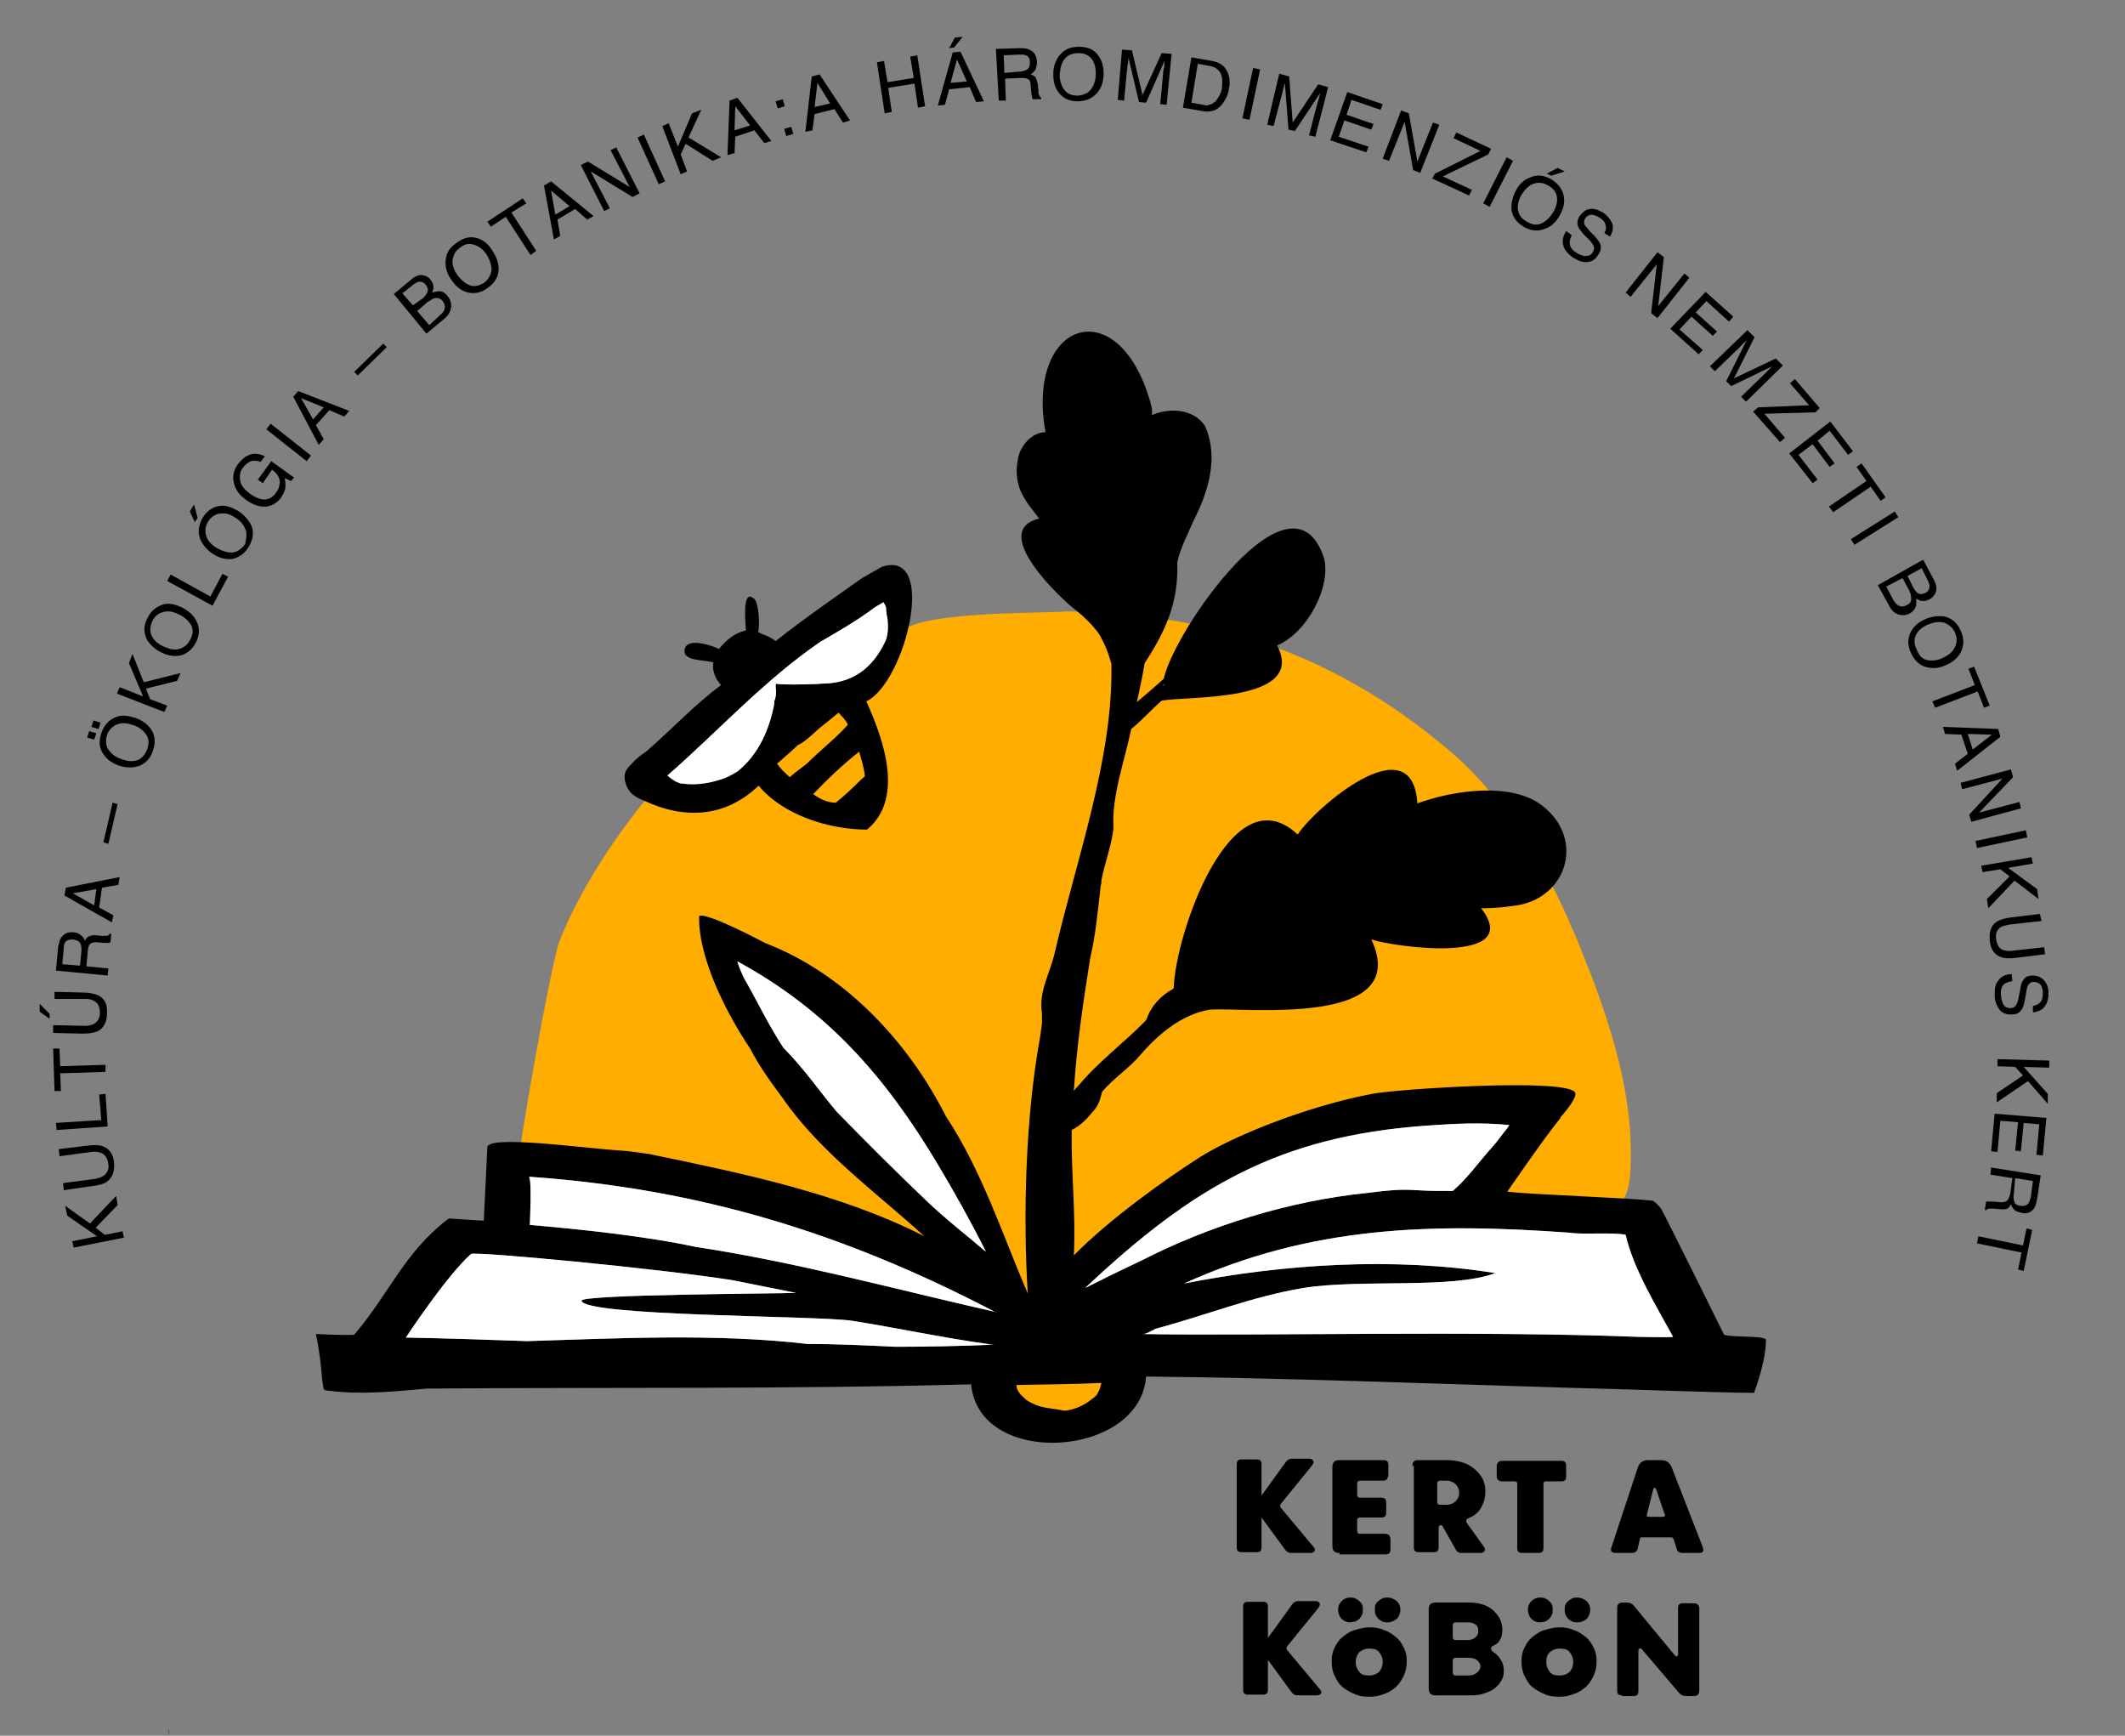<?xml version="1.0" encoding="utf-8"?>
<!-- Generator: Adobe Illustrator 24.2.3, SVG Export Plug-In . SVG Version: 6.00 Build 0)  -->
<svg version="1.1" id="Layer_1" xmlns="http://www.w3.org/2000/svg" xmlns:xlink="http://www.w3.org/1999/xlink" x="0px" y="0px"
	 viewBox="0 0 300 245" style="enable-background:new 0 0 300 245;" xml:space="preserve">
<rect x="0" y="0" width="300" height="245" fill="#808080" stroke="none"/>
<style type="text/css">
	.st0{fill:#FFAD00;}
	.st1{fill:#2C2C2C;}
	.st2{fill:#FFFFFF;}
</style>
<g>
	<g>
		<path d="M10.4,176.1l-0.2-0.9l3.5-0.7l-4.2-2.9l-0.3-1.4l3.5,2.5l3.7-3.9l0.2,1.3l-3.1,3.2l1.3,1l2.5-0.5l0.2,0.9L10.4,176.1z"/>
		<path d="M8.9,167l4.5-0.6c0.5-0.1,0.9-0.2,1.3-0.5c0.5-0.4,0.7-0.9,0.6-1.6c-0.1-0.8-0.5-1.4-1.1-1.6c-0.3-0.1-0.8-0.2-1.3-0.1
			l-4.5,0.6l-0.1-1l4.1-0.5c0.9-0.1,1.6-0.1,2.1,0.1c0.9,0.3,1.5,1.1,1.6,2.3s-0.2,2.1-1,2.7c-0.4,0.3-1.1,0.5-2,0.6L9,168L8.9,167z
			"/>
		<path d="M8,159.5l-0.1-1l6.4-0.4l-0.3-3.6l0.9-0.1l0.3,4.6L8,159.5z"/>
		<path d="M7.5,148l0.9,0l0.1,2.5l6.4-0.2l0,1l-6.4,0.2l0.1,2.5l-0.9,0L7.5,148z"/>
		<path d="M5.6,141.7l1.4,1.4l0,0.7l-1.4-1L5.6,141.7z M7.5,144.7l4.5,0.1c0.5,0,1-0.1,1.3-0.3c0.5-0.3,0.8-0.8,0.8-1.5
			c0-0.8-0.2-1.4-0.8-1.7c-0.3-0.2-0.7-0.3-1.2-0.3L7.7,141l0-1l4.1,0.1c0.9,0,1.6,0.2,2.1,0.4c0.9,0.5,1.3,1.3,1.2,2.6
			c0,1.2-0.5,2.1-1.4,2.5c-0.5,0.2-1.2,0.3-2.1,0.3l-4.1-0.1L7.5,144.7z"/>
		<path d="M7.9,137l0.3-3.3c0.1-0.5,0.2-1,0.4-1.3c0.4-0.6,1-0.9,1.8-0.8c0.4,0,0.8,0.2,1,0.4c0.3,0.2,0.5,0.5,0.6,0.8
			c0.1-0.3,0.3-0.5,0.5-0.6c0.2-0.1,0.5-0.2,0.9-0.2l1,0.1c0.3,0,0.5,0,0.6,0c0.2,0,0.4-0.1,0.5-0.3l0.2,0l-0.1,1.2
			c-0.1,0-0.1,0-0.2,0.1c-0.1,0-0.3,0-0.6,0l-1.2-0.1c-0.5,0-0.8,0.1-1,0.4c-0.1,0.2-0.2,0.5-0.2,0.8l-0.2,2.2l3.1,0.3l-0.1,1
			L7.9,137z M11.5,134.2c0-0.4,0-0.8-0.2-1.1c-0.2-0.3-0.5-0.4-1-0.5c-0.5,0-0.9,0.1-1.1,0.4c-0.1,0.2-0.2,0.4-0.2,0.8l-0.2,2.3
			l2.5,0.2L11.5,134.2z"/>
		<path d="M9.1,126.4l0.2-1.1l7.6-1.5l-0.2,1.1l-2.3,0.4l-0.4,2.8l2,1.1l-0.2,1L9.1,126.4z M13.6,125.5l-3.3,0.6l3,1.7L13.6,125.5z"
			/>
		<path d="M14.6,118.9l1.3-5.6l0.7,0.2l-1.3,5.6L14.6,118.9z"/>
		<path d="M12.3,104.1l0.3-0.9l1,0.3l-0.3,0.9L12.3,104.1z M12.9,102.6l0.3-0.9l1,0.3l-0.3,0.9L12.9,102.6z M16.4,101.2
			c0.8-0.3,1.6-0.2,2.6,0.1c1,0.3,1.8,0.9,2.3,1.6c0.6,0.9,0.7,1.9,0.3,3c-0.3,1.1-1,1.8-1.9,2.2c-0.9,0.3-1.8,0.3-2.8,0
			c-0.9-0.3-1.7-0.8-2.2-1.5c-0.7-0.9-0.8-1.9-0.4-3.1C14.7,102.3,15.4,101.6,16.4,101.2z M20.5,103.5c-0.5-0.6-1.1-1-1.9-1.2
			c-0.8-0.3-1.5-0.3-2.2,0c-0.6,0.3-1.1,0.8-1.3,1.5c-0.2,0.7-0.2,1.4,0.2,2s1,1.1,2,1.4c0.8,0.3,1.5,0.3,2.1,0.1s1.1-0.8,1.4-1.6
			C21.1,104.8,21,104.1,20.5,103.5z"/>
		<path d="M16.5,97.9l0.4-0.9l3.3,1.3l-2-4.7l0.5-1.3l1.6,4l5.2-1.3L25,96.1l-4.4,1.1l0.6,1.5l2.4,0.9l-0.4,0.9L16.5,97.9z"/>
		<path d="M23.1,85.3c0.8-0.2,1.6,0,2.5,0.4c1,0.5,1.7,1.1,2.1,1.9c0.5,0.9,0.5,2,0,3c-0.5,1-1.2,1.6-2.1,1.9
			c-0.9,0.2-1.8,0.1-2.8-0.4c-0.9-0.4-1.5-1-2-1.7c-0.5-1-0.6-2,0-3.1C21.3,86.2,22.1,85.6,23.1,85.3z M26.9,88.1
			c-0.4-0.6-1-1.1-1.7-1.4c-0.8-0.4-1.5-0.5-2.2-0.3c-0.7,0.2-1.2,0.6-1.5,1.3c-0.3,0.7-0.4,1.3-0.1,2c0.3,0.7,0.9,1.2,1.8,1.6
			c0.7,0.3,1.4,0.5,2.1,0.3s1.2-0.6,1.6-1.4C27.3,89.4,27.3,88.7,26.9,88.1z"/>
		<path d="M23.6,82l0.5-0.9l5.6,3.1l1.7-3.2l0.8,0.4L30,85.5L23.6,82z"/>
		<path d="M27.4,71.2l0.5,1.9l-0.4,0.6l-0.7-1.5L27.4,71.2z M31.1,71.4c0.8-0.1,1.6,0.2,2.5,0.7c0.9,0.6,1.5,1.3,1.9,2.1
			c0.4,1,0.2,2-0.4,3c-0.6,1-1.4,1.5-2.3,1.7c-0.9,0.1-1.8-0.1-2.7-0.7c-0.8-0.5-1.4-1.2-1.8-2c-0.4-1-0.3-2,0.3-3.1
			C29.2,72.1,30.1,71.5,31.1,71.4z M34.6,74.6c-0.3-0.7-0.8-1.2-1.5-1.6c-0.7-0.5-1.4-0.6-2.1-0.5c-0.7,0.1-1.2,0.5-1.6,1.1
			c-0.4,0.6-0.5,1.3-0.3,2c0.2,0.7,0.7,1.3,1.6,1.8c0.7,0.4,1.4,0.6,2.1,0.6c0.7-0.1,1.3-0.5,1.8-1.2C34.8,75.9,34.9,75.2,34.6,74.6
			z"/>
		<path d="M35,64.3c0.7-0.4,1.5-0.3,2.4,0.1l-0.6,0.8c-0.5-0.2-1-0.2-1.4-0.1c-0.4,0.2-0.8,0.5-1.1,0.9c-0.4,0.5-0.5,1.1-0.4,1.8
			c0.1,0.7,0.6,1.3,1.4,1.9c0.7,0.5,1.4,0.8,2,0.8c0.7,0,1.2-0.3,1.7-1c0.4-0.5,0.5-1.1,0.5-1.6c-0.1-0.6-0.4-1.1-1.1-1.6l-1.3,1.9
			l-0.7-0.5l1.9-2.6l3.2,2.3l-0.4,0.5l-0.9-0.4c0.1,0.5,0.1,0.9,0.1,1.2c0,0.5-0.3,1-0.6,1.5c-0.5,0.7-1.1,1.1-2,1.3
			c-1,0.1-1.9-0.2-2.9-0.9c-1-0.7-1.6-1.5-1.8-2.5c-0.2-0.9,0-1.8,0.6-2.6C34.1,64.9,34.5,64.5,35,64.3z"/>
		<path d="M37.6,60.6l0.6-0.8l5.7,4.5l-0.6,0.8L37.6,60.6z"/>
		<path d="M41.4,56l0.7-0.8l7.2,2.8l-0.7,0.8l-2.1-0.9L44.6,60l1.1,2l-0.7,0.8L41.4,56z M45.7,57.5l-3.2-1.3l1.7,3L45.7,57.5z"/>
		<path d="M50,52.5l4.1-4l0.5,0.5l-4.1,4L50,52.5z"/>
		<path d="M55.6,41.5l2.4-2c0.7-0.6,1.3-0.8,1.9-0.6c0.4,0.1,0.7,0.3,0.9,0.6c0.3,0.4,0.4,0.7,0.4,1.1c0,0.2-0.1,0.4-0.2,0.7
			c0.4-0.1,0.7-0.2,1-0.2c0.5,0,0.9,0.3,1.2,0.7c0.3,0.4,0.5,0.8,0.5,1.3c0,0.7-0.3,1.4-1.1,2l-2.4,2L55.6,41.5z M59.7,42.1
			c0.3-0.3,0.5-0.5,0.6-0.8c0.2-0.4,0.1-0.7-0.2-1.1c-0.3-0.4-0.7-0.5-1.1-0.4c-0.2,0.1-0.5,0.2-0.8,0.5l-1.4,1.1l1.5,1.7L59.7,42.1
			z M62.1,44.5c0.5-0.4,0.7-0.8,0.7-1.2c0-0.3-0.1-0.5-0.3-0.8c-0.3-0.4-0.8-0.5-1.2-0.4c-0.3,0.1-0.5,0.3-0.9,0.5l-1.5,1.3l1.7,2
			L62.1,44.5z"/>
		<path d="M67.3,33.6c0.8,0.2,1.5,0.7,2.1,1.6c0.6,0.9,1,1.8,1,2.7c0,1.1-0.5,2-1.5,2.7c-0.9,0.7-1.8,0.9-2.8,0.7
			c-0.9-0.2-1.7-0.8-2.3-1.7c-0.6-0.8-0.9-1.6-0.9-2.5c0-1.1,0.4-2,1.4-2.7C65.3,33.6,66.3,33.3,67.3,33.6z M69.4,37.9
			c-0.1-0.7-0.3-1.4-0.8-2.1c-0.5-0.7-1.1-1.1-1.8-1.3c-0.7-0.2-1.3,0-1.9,0.5c-0.6,0.4-0.9,1-1,1.7c-0.1,0.7,0.2,1.5,0.8,2.3
			c0.5,0.6,1.1,1.1,1.7,1.3c0.7,0.2,1.4,0,2.1-0.5C69.1,39.2,69.4,38.6,69.4,37.9z"/>
		<path d="M73.8,28l0.5,0.7l-2.1,1.3l3.5,5.4L74.9,36l-3.5-5.4L69.3,32l-0.5-0.7L73.8,28z"/>
		<path d="M76.8,26.2l1-0.6l6,4.9l-0.9,0.5l-1.7-1.5l-2.5,1.5l0.4,2.3l-0.9,0.5L76.8,26.2z M80.4,29.1l-2.6-2.2l0.6,3.4L80.4,29.1z"
			/>
		<path d="M82,23.3l1-0.5l5.9,3.6l-2.7-5.2l0.8-0.4l3.3,6.5l-1,0.5l-5.9-3.6l2.7,5.2l-0.8,0.4L82,23.3z"/>
		<path d="M90,19.4l0.9-0.4l3,6.6L93,26L90,19.4z"/>
		<path d="M93.5,17.8l0.9-0.4l1.3,3.3l2-4.7l1.3-0.5l-1.8,3.9l4.6,2.8l-1.2,0.5l-3.8-2.4l-0.7,1.5l0.9,2.4l-0.9,0.4L93.5,17.8z"/>
		<path d="M103,14.2l1.1-0.4l4.8,6.1l-1,0.3l-1.4-1.8l-2.7,0.9l-0.1,2.3l-1,0.3L103,14.2z M105.9,17.7l-2.1-2.7l-0.1,3.4L105.9,17.7
			z"/>
		<path d="M109.5,14.3l1-0.3l0.3,1l-1,0.3L109.5,14.3z M110.7,18.2l1-0.3l0.3,1l-1,0.3L110.7,18.2z"/>
		<path d="M114.6,10.8l1.1-0.3L120,17l-1,0.3l-1.2-1.9l-2.8,0.7l-0.3,2.3l-1,0.2L114.6,10.8z M117.2,14.6l-1.8-2.9l-0.4,3.4
			L117.2,14.6z"/>
		<path d="M123.8,8.8l1-0.2l0.5,3L129,11l-0.5-3l1-0.2l1.1,7.2l-1,0.2l-0.5-3.4l-3.7,0.6l0.5,3.4l-1,0.2L123.8,8.8z"/>
		<path d="M134.5,7.4l1.1-0.1l3.3,7l-1.1,0.1l-0.9-2.1l-2.9,0.3l-0.6,2.2l-1,0.1L134.5,7.4z M135.9,5.2l-1.2,1.5L134,6.8l0.8-1.5
			L135.9,5.2z M136.5,11.5l-1.4-3.1l-0.9,3.3L136.5,11.5z"/>
		<path d="M140.6,6.9l3.3-0.1c0.5,0,1,0,1.4,0.2c0.7,0.3,1,0.8,1.1,1.7c0,0.4-0.1,0.8-0.2,1.1c-0.2,0.3-0.4,0.5-0.7,0.7
			c0.3,0.1,0.5,0.2,0.7,0.4c0.1,0.2,0.2,0.5,0.3,0.9l0.1,1c0,0.3,0,0.5,0.1,0.6c0.1,0.2,0.2,0.4,0.3,0.4l0,0.2l-1.2,0
			c0-0.1-0.1-0.1-0.1-0.2c0-0.1,0-0.3-0.1-0.6l-0.1-1.2c0-0.5-0.2-0.8-0.5-0.9c-0.2-0.1-0.5-0.1-0.9-0.1l-2.2,0.1l0.1,3.1l-1,0
			L140.6,6.9z M143.9,10.1c0.4,0,0.8-0.1,1.1-0.3c0.3-0.2,0.4-0.5,0.4-1c0-0.5-0.2-0.9-0.6-1c-0.2-0.1-0.5-0.1-0.8-0.1l-2.3,0.1
			l0.1,2.5L143.9,10.1z"/>
		<path d="M155.1,7.9c0.5,0.7,0.7,1.5,0.7,2.5c0,1.1-0.3,2-0.9,2.7c-0.7,0.8-1.6,1.2-2.8,1.2c-1.1,0-2-0.4-2.6-1.2
			c-0.6-0.7-0.8-1.6-0.8-2.7c0-1,0.3-1.8,0.8-2.5c0.7-0.9,1.6-1.3,2.8-1.3C153.6,6.6,154.5,7,155.1,7.9z M154.1,12.5
			c0.4-0.6,0.6-1.3,0.6-2.1c0-0.9-0.2-1.6-0.6-2.1c-0.4-0.5-1-0.8-1.8-0.8c-0.8,0-1.4,0.2-1.9,0.7c-0.5,0.5-0.7,1.3-0.8,2.3
			c0,0.8,0.2,1.5,0.6,2.1s1,0.9,2,0.9C153.1,13.4,153.7,13.1,154.1,12.5z"/>
		<path d="M158.4,7l1.4,0.1l1.5,6.3l2.7-5.9l1.4,0.1l-0.7,7.2l-0.9-0.1l0.4-4.3c0-0.1,0-0.4,0.1-0.7s0.1-0.7,0.1-1.1l-2.6,5.9
			l-1-0.1l-1.5-6.3l0,0.2c0,0.2,0,0.4-0.1,0.8s0,0.6-0.1,0.8l-0.4,4.3l-0.9-0.1L158.4,7z"/>
		<path d="M168.2,8.1l2.9,0.5c1,0.2,1.7,0.6,2.1,1.4c0.4,0.7,0.5,1.6,0.3,2.5c-0.1,0.8-0.4,1.4-0.8,2c-0.7,1-1.6,1.4-2.8,1.2
			l-2.9-0.5L168.2,8.1z M169.9,14.8c0.3,0.1,0.6,0.1,0.8,0c0.4-0.1,0.7-0.3,1-0.6c0.2-0.3,0.4-0.6,0.6-1c0.1-0.3,0.2-0.5,0.2-0.7
			c0.1-0.9,0.1-1.6-0.2-2.2c-0.3-0.5-0.8-0.9-1.6-1L169.1,9l-0.9,5.5L169.9,14.8z"/>
		<path d="M176.9,9.6l1,0.2l-1.5,7.1l-1-0.2L176.9,9.6z"/>
		<path d="M180.6,10.4l1.4,0.4l0.5,6.5l3.6-5.4l1.4,0.4l-1.8,7l-0.9-0.2l1.1-4.2c0-0.1,0.1-0.4,0.2-0.7c0.1-0.3,0.2-0.7,0.3-1.1
			l-3.6,5.4l-0.9-0.2l-0.5-6.5l-0.1,0.2c0,0.2-0.1,0.4-0.2,0.8c-0.1,0.4-0.1,0.6-0.2,0.8l-1.1,4.2l-0.9-0.2L180.6,10.4z"/>
		<path d="M190.2,13l5,1.7l-0.3,0.8l-4.1-1.4l-0.7,2.1l3.8,1.3l-0.3,0.8l-3.8-1.3l-0.8,2.3l4.2,1.4l-0.3,0.8l-5.1-1.7L190.2,13z"/>
		<path d="M197.8,15.6l1.1,0.4l1.2,6.8l2.2-5.5l0.9,0.3l-2.7,6.8l-1-0.4l-1.2-6.8l-2.2,5.5l-0.9-0.3L197.8,15.6z"/>
		<path d="M202.6,24.5l6.4-3.2l-3.8-1.8l0.4-0.8l4.9,2.3l-0.4,0.8l-6.4,3.1l4.1,1.9l-0.4,0.8l-5.2-2.4L202.6,24.5z"/>
		<path d="M212.7,22.2l0.9,0.5l-3.3,6.5l-0.9-0.5L212.7,22.2z"/>
		<path d="M220.8,27.9c0.1,0.8-0.1,1.6-0.6,2.5c-0.5,0.9-1.2,1.6-2.1,1.9c-1,0.4-2,0.3-3-0.3c-1-0.6-1.5-1.3-1.7-2.3
			c-0.1-0.9,0.1-1.8,0.6-2.8c0.5-0.9,1.1-1.5,1.9-1.8c1-0.5,2-0.4,3.1,0.2C220.1,26,220.7,26.9,220.8,27.9z M217.7,31.5
			c0.6-0.3,1.2-0.9,1.6-1.6c0.4-0.7,0.6-1.4,0.5-2.1c-0.1-0.7-0.5-1.2-1.2-1.6c-0.7-0.4-1.3-0.5-2-0.3s-1.3,0.8-1.8,1.6
			c-0.4,0.7-0.6,1.4-0.5,2.1c0.1,0.7,0.5,1.3,1.3,1.7C216.4,31.8,217.1,31.8,217.7,31.5z M220.9,24.2l-1.9,0.6l-0.6-0.3l1.5-0.8
			L220.9,24.2z"/>
		<path d="M221.9,33.2c-0.2,0.4-0.3,0.7-0.3,1c0,0.6,0.3,1.1,1,1.5c0.3,0.2,0.6,0.3,0.9,0.4c0.6,0.1,1,0,1.3-0.4
			c0.2-0.3,0.3-0.6,0.2-0.9c-0.1-0.3-0.3-0.6-0.7-1l-0.7-0.7c-0.4-0.5-0.7-0.8-0.8-1.1c-0.2-0.5-0.1-1,0.2-1.5
			c0.4-0.5,0.8-0.9,1.4-1c0.6-0.1,1.2,0.1,1.9,0.5c0.6,0.4,1,0.9,1.3,1.5c0.2,0.6,0.1,1.2-0.3,1.9l-0.8-0.5c0.2-0.4,0.3-0.7,0.2-0.9
			c0-0.5-0.3-0.9-0.9-1.3c-0.5-0.3-0.9-0.4-1.2-0.4c-0.3,0.1-0.6,0.2-0.8,0.5c-0.2,0.3-0.2,0.6-0.1,0.9c0.1,0.2,0.4,0.5,0.8,1
			l0.7,0.7c0.3,0.4,0.6,0.7,0.7,1c0.2,0.5,0.1,1.1-0.3,1.6c-0.4,0.7-1,1-1.7,1c-0.7,0-1.3-0.3-1.9-0.7c-0.7-0.5-1.2-1.1-1.3-1.7
			c-0.2-0.7,0-1.3,0.4-2L221.9,33.2z"/>
		<path d="M234,35.6l0.9,0.7l-0.8,6.9l3.7-4.6l0.7,0.6l-4.5,5.7l-0.9-0.7l0.8-6.9l-3.7,4.6l-0.7-0.6L234,35.6z"/>
		<path d="M240.8,41.2l3.9,3.5l-0.6,0.7l-3.2-2.9l-1.5,1.6l3,2.7l-0.6,0.6l-3-2.7l-1.7,1.8l3.3,2.9l-0.6,0.6l-4-3.6L240.8,41.2z"/>
		<path d="M246.7,46.6l1,1l-2.9,5.8l5.9-2.8l1,1l-5.2,5.1l-0.7-0.7l3.1-3c0.1-0.1,0.3-0.3,0.5-0.5c0.2-0.2,0.5-0.5,0.8-0.8l-5.8,2.8
			l-0.7-0.7l2.9-5.8l-0.2,0.2c-0.1,0.1-0.3,0.3-0.6,0.6s-0.4,0.5-0.6,0.6l-3.1,3l-0.7-0.7L246.7,46.6z"/>
		<path d="M248.2,57.5l7.2-0.3l-2.7-3.1l0.7-0.6l3.5,4.1l-0.6,0.6l-7.2,0.2l2.9,3.4l-0.7,0.6l-3.8-4.3L248.2,57.5z"/>
		<path d="M258.4,59.5l3.2,4.2l-0.7,0.5l-2.6-3.4l-1.7,1.4l2.4,3.2l-0.7,0.5l-2.4-3.2l-2,1.5l2.7,3.5l-0.7,0.5l-3.3-4.2L258.4,59.5z
			"/>
		<path d="M266.2,70.2l-0.7,0.5l-1.4-2l-5.3,3.6l-0.6-0.8l5.3-3.6l-1.4-2l0.7-0.5L266.2,70.2z"/>
		<path d="M267.5,72.2l0.5,0.8l-6.2,3.9l-0.5-0.8L267.5,72.2z"/>
		<path d="M271.5,79l1.5,2.8c0.4,0.8,0.5,1.4,0.2,2c-0.2,0.3-0.4,0.6-0.8,0.8c-0.4,0.2-0.8,0.3-1.2,0.2c-0.2,0-0.4-0.2-0.7-0.3
			c0.1,0.4,0,0.7,0,1c-0.1,0.4-0.4,0.8-0.9,1.1c-0.4,0.2-0.9,0.3-1.3,0.2c-0.7-0.1-1.3-0.6-1.7-1.5l-1.5-2.7L271.5,79z M267.3,84.7
			c0.3,0.5,0.6,0.8,1.1,0.9c0.3,0,0.5,0,0.8-0.2c0.5-0.2,0.7-0.6,0.6-1.1c0-0.3-0.1-0.6-0.3-1l-0.9-1.7l-2.3,1.2L267.3,84.7z
			 M270.1,82.9c0.2,0.4,0.4,0.6,0.6,0.8c0.3,0.2,0.7,0.2,1.1,0c0.4-0.2,0.6-0.5,0.6-1c0-0.2-0.1-0.5-0.3-0.9l-0.8-1.6l-2,1.1
			L270.1,82.9z"/>
		<path d="M276.8,92.1c-0.4,0.7-1,1.3-1.9,1.7c-1,0.5-1.9,0.6-2.8,0.4c-1-0.2-1.8-0.9-2.3-2c-0.5-1-0.5-2-0.1-2.9
			c0.4-0.8,1.1-1.5,2.1-1.9c0.9-0.4,1.8-0.5,2.6-0.4c1.1,0.2,1.9,0.9,2.4,2C277.3,90.1,277.3,91.1,276.8,92.1z M272.2,93.2
			c0.7,0.1,1.5,0,2.2-0.4c0.8-0.4,1.3-0.8,1.6-1.5c0.3-0.6,0.3-1.3,0-2c-0.3-0.7-0.8-1.1-1.5-1.4c-0.7-0.2-1.5-0.1-2.4,0.3
			c-0.7,0.3-1.3,0.8-1.6,1.4c-0.3,0.6-0.3,1.3,0.1,2.1C271,92.7,271.5,93.1,272.2,93.2z"/>
		<path d="M280.9,99.6l-0.8,0.3l-0.9-2.3l-6,2.3l-0.4-0.9l6-2.3l-0.9-2.3l0.8-0.3L280.9,99.6z"/>
		<path d="M282.1,102.9l0.3,1.1l-6.1,4.8l-0.3-1l1.8-1.4l-0.9-2.7l-2.3-0.1l-0.3-1L282.1,102.9z M278.5,105.8l2.7-2.1l-3.4-0.1
			L278.5,105.8z"/>
		<path d="M283.9,108.6l0.3,1.1l-4.8,5l5.7-1.5l0.2,0.9l-7,1.9L278,115l4.7-5.1l-5.7,1.5l-0.2-0.9L283.9,108.6z"/>
		<path d="M286,117.2l0.2,1l-7.1,1.5l-0.2-1L286,117.2z"/>
		<path d="M286.8,121l0.2,0.9l-3.5,0.6l4.1,3l0.2,1.4l-3.4-2.6l-3.7,3.9l-0.2-1.3l3.2-3.2l-1.3-1l-2.5,0.4l-0.2-0.9L286.8,121z"/>
		<path d="M288.2,130l-4.5,0.5c-0.5,0.1-1,0.2-1.3,0.4c-0.5,0.4-0.7,0.9-0.6,1.6c0.1,0.8,0.4,1.4,1,1.6c0.3,0.1,0.8,0.2,1.3,0.1
			l4.5-0.5l0.1,1l-4.1,0.5c-0.9,0.1-1.6,0.1-2.1-0.1c-0.9-0.3-1.5-1.1-1.6-2.4c-0.1-1.2,0.2-2.1,1-2.6c0.5-0.3,1.1-0.5,2-0.6
			l4.1-0.5L288.2,130z"/>
		<path d="M284.1,138.5c-0.4,0-0.7,0.2-1,0.3c-0.5,0.3-0.7,0.9-0.6,1.7c0,0.4,0.1,0.7,0.2,1c0.2,0.6,0.6,0.8,1.1,0.8
			c0.4,0,0.7-0.2,0.8-0.4c0.2-0.3,0.3-0.6,0.4-1.2l0.2-1c0.1-0.6,0.2-1.1,0.4-1.3c0.3-0.5,0.7-0.7,1.3-0.7c0.7,0,1.2,0.2,1.6,0.6
			c0.4,0.4,0.7,1,0.7,1.8c0,0.7-0.1,1.4-0.5,1.9c-0.3,0.5-0.9,0.8-1.7,0.9l0-0.9c0.4-0.1,0.7-0.2,0.9-0.4c0.4-0.3,0.5-0.8,0.5-1.5
			c0-0.6-0.2-1-0.4-1.2c-0.3-0.2-0.5-0.3-0.9-0.3c-0.4,0-0.6,0.2-0.8,0.5c-0.1,0.2-0.2,0.6-0.3,1.3l-0.2,1c-0.1,0.5-0.2,0.9-0.4,1.1
			c-0.3,0.5-0.8,0.7-1.4,0.7c-0.8,0-1.4-0.2-1.8-0.8c-0.4-0.6-0.6-1.2-0.6-2c0-0.9,0.1-1.6,0.6-2.1c0.4-0.5,1-0.8,1.8-0.8
			L284.1,138.5z"/>
		<path d="M289.3,149.7l0,1l-3.6-0.1l3.4,3.8l0,1.4l-2.8-3.2l-4.4,3l0-1.3l3.7-2.5l-1.1-1.2l-2.5-0.1l0-1L289.3,149.7z"/>
		<path d="M288.9,157.8l-0.5,5.3l-0.9-0.1l0.4-4.3l-2.2-0.2l-0.4,4l-0.8-0.1l0.4-4l-2.5-0.2l-0.4,4.4l-0.9-0.1l0.5-5.3L288.9,157.8z
			"/>
		<path d="M288.1,165.9l-0.5,3.3c-0.1,0.5-0.2,1-0.4,1.3c-0.4,0.6-1,0.9-1.8,0.7c-0.4-0.1-0.8-0.2-1-0.4c-0.2-0.2-0.4-0.5-0.5-0.8
			c-0.2,0.3-0.3,0.5-0.5,0.6s-0.5,0.1-0.9,0.1l-1-0.1c-0.3,0-0.5,0-0.6,0c-0.2,0-0.4,0.1-0.5,0.2l-0.2,0l0.2-1.2c0.1,0,0.2,0,0.3,0
			c0.1,0,0.3,0,0.6,0l1.2,0.1c0.5,0,0.8-0.1,1-0.4c0.1-0.2,0.2-0.4,0.3-0.8l0.3-2.2l-3.1-0.5l0.1-1L288.1,165.9z M284.3,168.6
			c-0.1,0.4,0,0.8,0.1,1.1c0.1,0.3,0.5,0.5,0.9,0.5c0.5,0.1,0.9-0.1,1.1-0.4c0.1-0.2,0.2-0.4,0.3-0.8l0.3-2.3l-2.5-0.4L284.3,168.6z
			"/>
		<path d="M285.7,179.4l-0.8-0.2l0.5-2.4l-6.3-1.3l0.2-1l6.3,1.3l0.5-2.4l0.8,0.2L285.7,179.4z"/>
	</g>
</g>
<g>
	<g>
		<g>
			<path d="M185.4,218.3c0.2,0.2,0.3,0.5,0.2,0.6c-0.1,0.2-0.3,0.3-0.6,0.3h-2.7c-0.4,0-0.7-0.2-0.9-0.5l-3.3-4.5v4.2
				c0,0.5-0.2,0.7-0.7,0.7h-2.1c-0.5,0-0.7-0.2-0.7-0.7v-11.7c0-0.5,0.2-0.7,0.7-0.7h2.1c0.5,0,0.7,0.2,0.7,0.7v4.4l3.4-4.7
				c0.2-0.3,0.5-0.5,0.9-0.5h2.4c0.3,0,0.5,0.1,0.6,0.3c0.1,0.2,0,0.4-0.2,0.7l-4.4,5.4c-0.1,0.2-0.1,0.3,0,0.5L185.4,218.3z"/>
			<path d="M189.1,219.2c-0.7,0-1-0.3-1-1v-11.1c0-0.7,0.3-1,1-1h6.2c0.5,0,0.7,0.2,0.7,0.7v1.4c0,0.2-0.1,0.4-0.2,0.6
				c-0.1,0.1-0.3,0.2-0.5,0.2h-3.3c-0.2,0-0.4,0.1-0.4,0.4v1.6c0,0.2,0.1,0.4,0.4,0.4h3c0.5,0,0.7,0.2,0.7,0.7v1.4
				c0,0.5-0.2,0.7-0.7,0.7h-3c-0.2,0-0.4,0.1-0.4,0.4v1.5c0,0.2,0.1,0.4,0.4,0.4h3.6c0.2,0,0.4,0.1,0.5,0.2c0.1,0.1,0.2,0.3,0.2,0.6
				v1.4c0,0.5-0.2,0.7-0.7,0.7H189.1z"/>
			<path d="M199.4,206.9c0-0.6,0.3-0.8,0.8-0.8h4c0.8,0,1.5,0.1,2.2,0.3c0.7,0.2,1.2,0.5,1.7,0.9c0.5,0.4,0.9,0.9,1.2,1.4
				c0.3,0.6,0.4,1.2,0.4,1.8c0,0.9-0.2,1.6-0.6,2.3c-0.4,0.7-1,1.2-1.8,1.5c-0.2,0.1-0.3,0.2-0.3,0.3c0,0.1,0,0.3,0.1,0.4l2.3,3.2
				c0.2,0.2,0.3,0.5,0.2,0.7c-0.1,0.2-0.3,0.3-0.6,0.3h-2.6c-0.2,0-0.4,0-0.5-0.1c-0.2-0.1-0.3-0.2-0.4-0.4l-1.8-3.2
				c-0.1-0.2-0.3-0.3-0.4-0.2c-0.2,0.1-0.2,0.2-0.2,0.4v2.7c0,0.5-0.2,0.7-0.7,0.7h-2.1c-0.5,0-0.7-0.2-0.7-0.7V206.9z M202.9,212
				c0,0.2,0.1,0.4,0.4,0.4h0.9c0.6,0,1-0.2,1.3-0.5c0.3-0.3,0.5-0.7,0.5-1.2c0-0.5-0.2-0.9-0.5-1.2c-0.3-0.3-0.8-0.5-1.3-0.5h-0.9
				c-0.2,0-0.4,0.1-0.4,0.4V212z"/>
			<path d="M212,209.1c-0.2,0-0.4-0.1-0.5-0.2c-0.1-0.1-0.2-0.3-0.2-0.5v-1.5c0-0.2,0.1-0.4,0.2-0.5c0.1-0.1,0.3-0.2,0.5-0.2h8.4
				c0.5,0,0.7,0.2,0.7,0.7v1.5c0,0.5-0.2,0.7-0.7,0.7h-2.1c-0.3,0-0.4,0.1-0.4,0.4v9c0,0.5-0.2,0.7-0.7,0.7h-2.3
				c-0.5,0-0.7-0.2-0.7-0.7v-9c0-0.3-0.1-0.4-0.4-0.4H212z"/>
			<path d="M228.1,219.2c-0.3,0-0.5-0.1-0.6-0.2c-0.1-0.2-0.1-0.4,0-0.6l3.7-11.2c0.2-0.7,0.7-1.1,1.5-1.1h1.8c0.7,0,1.2,0.3,1.5,1
				l4.4,11.3c0.1,0.3,0.1,0.5,0,0.6c-0.1,0.2-0.3,0.2-0.6,0.2h-2.3c-0.4,0-0.7-0.2-0.8-0.6l-0.4-1.3c-0.1-0.2-0.2-0.3-0.3-0.3h-4.2
				c-0.2,0-0.3,0.1-0.3,0.3l-0.3,1.3c-0.1,0.4-0.4,0.6-0.8,0.6H228.1z M232.5,213.8c-0.1,0.2,0,0.3,0.3,0.3h2c0.1,0,0.2,0,0.2-0.1
				c0.1-0.1,0.1-0.1,0-0.3l-1.2-3.5c-0.1-0.2-0.1-0.2-0.2-0.2c-0.1,0-0.1,0.1-0.2,0.2L232.5,213.8z"/>
			<path d="M186.3,238.4c0.2,0.2,0.3,0.5,0.2,0.6c-0.1,0.2-0.3,0.3-0.6,0.3h-2.7c-0.4,0-0.7-0.2-0.9-0.5l-3.3-4.5v4.2
				c0,0.5-0.2,0.7-0.7,0.7h-2.1c-0.5,0-0.7-0.2-0.7-0.7v-11.7c0-0.5,0.2-0.7,0.7-0.7h2.1c0.5,0,0.7,0.2,0.7,0.7v4.4l3.4-4.7
				c0.2-0.3,0.5-0.5,0.9-0.5h2.4c0.3,0,0.5,0.1,0.6,0.3c0.1,0.2,0,0.4-0.2,0.7l-4.4,5.4c-0.1,0.2-0.1,0.3,0,0.5L186.3,238.4z"/>
			<path d="M188,234.5c0-0.7,0.1-1.3,0.4-1.9c0.3-0.6,0.6-1.1,1.1-1.5c0.5-0.4,1-0.8,1.7-1c0.7-0.2,1.4-0.4,2.1-0.4
				c0.8,0,1.5,0.1,2.1,0.4c0.7,0.2,1.2,0.6,1.7,1c0.5,0.4,0.8,0.9,1.1,1.5c0.3,0.6,0.4,1.2,0.4,1.9c0,0.7-0.1,1.3-0.4,2
				c-0.3,0.6-0.6,1.1-1.1,1.6c-0.5,0.4-1,0.8-1.7,1c-0.7,0.3-1.4,0.4-2.1,0.4c-0.8,0-1.5-0.1-2.1-0.4c-0.7-0.3-1.2-0.6-1.7-1
				c-0.5-0.4-0.8-1-1.1-1.6C188.1,235.9,188,235.2,188,234.5z M190.6,229c-0.5,0-0.9-0.2-1.2-0.5c-0.3-0.3-0.5-0.8-0.5-1.3
				c0-0.5,0.2-0.9,0.5-1.2c0.3-0.3,0.7-0.5,1.2-0.5c0.2,0,0.5,0,0.7,0.1c0.2,0.1,0.4,0.2,0.6,0.4c0.2,0.2,0.3,0.3,0.4,0.5
				c0.1,0.2,0.1,0.4,0.1,0.7c0,0.3,0,0.5-0.1,0.7c-0.1,0.2-0.2,0.4-0.4,0.6c-0.2,0.2-0.4,0.3-0.6,0.4C191,228.9,190.8,229,190.6,229
				z M191.4,234.6c0,0.6,0.2,1,0.5,1.4c0.3,0.4,0.8,0.5,1.4,0.5c0.6,0,1-0.2,1.4-0.5c0.3-0.4,0.5-0.8,0.5-1.4c0-0.6-0.2-1-0.5-1.4
				c-0.3-0.4-0.8-0.5-1.4-0.5c-0.6,0-1,0.2-1.4,0.5C191.6,233.6,191.4,234,191.4,234.6z M195.9,229c-0.2,0-0.5,0-0.7-0.1
				c-0.2-0.1-0.4-0.2-0.6-0.4c-0.2-0.2-0.3-0.4-0.4-0.6c-0.1-0.2-0.1-0.5-0.1-0.7c0-0.2,0-0.5,0.1-0.7c0.1-0.2,0.2-0.4,0.4-0.5
				c0.2-0.2,0.4-0.3,0.6-0.4c0.2-0.1,0.4-0.1,0.7-0.1c0.5,0,0.9,0.2,1.3,0.5c0.3,0.3,0.5,0.7,0.5,1.2c0,0.5-0.2,1-0.5,1.3
				C196.8,228.8,196.4,229,195.9,229z"/>
			<path d="M202.7,239.3c-0.7,0-1-0.3-1-1v-11.1c0-0.7,0.3-1,1-1h4.6c0.8,0,1.5,0.1,2.1,0.3c0.6,0.2,1.1,0.5,1.5,0.9
				c0.4,0.4,0.7,0.8,0.9,1.2c0.2,0.5,0.3,0.9,0.3,1.4c0,0.6-0.1,1.1-0.3,1.4c-0.2,0.4-0.5,0.7-1,0.9c-0.2,0.1-0.3,0.2-0.3,0.4
				c0,0.1,0.1,0.3,0.2,0.4c0.5,0.3,0.9,0.7,1.2,1.2c0.3,0.5,0.4,1,0.4,1.5c0,0.6-0.1,1.1-0.4,1.5c-0.2,0.4-0.6,0.8-1,1.1
				c-0.4,0.3-1,0.5-1.6,0.7c-0.6,0.2-1.3,0.2-2,0.2H202.7z M205.1,231.1c0,0.2,0.1,0.4,0.4,0.4l1.6,0c0.5,0,0.9-0.1,1.2-0.4
				c0.3-0.2,0.4-0.5,0.4-0.9c0-0.4-0.1-0.7-0.4-0.9c-0.3-0.2-0.6-0.3-1.1-0.3h-1.7c-0.2,0-0.4,0.1-0.4,0.4V231.1z M205.1,236.1
				c0,0.2,0.1,0.4,0.4,0.4h1.7c0.5,0,1-0.1,1.3-0.4c0.3-0.2,0.5-0.5,0.5-0.9c0-0.4-0.2-0.6-0.5-0.9c-0.3-0.2-0.7-0.3-1.3-0.3h-1.7
				c-0.2,0-0.4,0.1-0.4,0.4V236.1z"/>
			<path d="M214.8,234.5c0-0.7,0.1-1.3,0.4-1.9c0.3-0.6,0.6-1.1,1.1-1.5c0.5-0.4,1-0.8,1.7-1c0.7-0.2,1.4-0.4,2.1-0.4
				c0.8,0,1.5,0.1,2.1,0.4c0.7,0.2,1.2,0.6,1.7,1c0.5,0.4,0.8,0.9,1.1,1.5c0.3,0.6,0.4,1.2,0.4,1.9c0,0.7-0.1,1.3-0.4,2
				c-0.3,0.6-0.6,1.1-1.1,1.6c-0.5,0.4-1,0.8-1.7,1c-0.7,0.3-1.4,0.4-2.1,0.4c-0.8,0-1.5-0.1-2.1-0.4c-0.7-0.3-1.2-0.6-1.7-1
				c-0.5-0.4-0.8-1-1.1-1.6C214.9,235.9,214.8,235.2,214.8,234.5z M217.4,229c-0.5,0-0.9-0.2-1.2-0.5c-0.3-0.3-0.5-0.8-0.5-1.3
				c0-0.5,0.2-0.9,0.5-1.2c0.3-0.3,0.7-0.5,1.2-0.5c0.2,0,0.5,0,0.7,0.1c0.2,0.1,0.4,0.2,0.6,0.4c0.2,0.2,0.3,0.3,0.4,0.5
				c0.1,0.2,0.1,0.4,0.1,0.7c0,0.3,0,0.5-0.1,0.7c-0.1,0.2-0.2,0.4-0.4,0.6c-0.2,0.2-0.4,0.3-0.6,0.4
				C217.9,228.9,217.7,229,217.4,229z M218.3,234.6c0,0.6,0.2,1,0.5,1.4c0.3,0.4,0.8,0.5,1.4,0.5c0.6,0,1-0.2,1.4-0.5
				c0.3-0.4,0.5-0.8,0.5-1.4c0-0.6-0.2-1-0.5-1.4c-0.3-0.4-0.8-0.5-1.4-0.5c-0.6,0-1,0.2-1.4,0.5C218.4,233.6,218.3,234,218.3,234.6
				z M222.7,229c-0.2,0-0.5,0-0.7-0.1c-0.2-0.1-0.4-0.2-0.6-0.4c-0.2-0.2-0.3-0.4-0.4-0.6c-0.1-0.2-0.1-0.5-0.1-0.7
				c0-0.2,0-0.5,0.1-0.7c0.1-0.2,0.2-0.4,0.4-0.5c0.2-0.2,0.4-0.3,0.6-0.4c0.2-0.1,0.4-0.1,0.7-0.1c0.5,0,0.9,0.2,1.3,0.5
				c0.3,0.3,0.5,0.7,0.5,1.2c0,0.5-0.2,1-0.5,1.3C223.7,228.8,223.2,229,222.7,229z"/>
			<path d="M229,239.3c-0.5,0-0.7-0.2-0.7-0.7V227c0-0.6,0.3-0.8,0.8-0.8h0.6c0.4,0,0.8,0.2,1,0.5l5.7,6.9c0.1,0.1,0.2,0.2,0.3,0.2
				c0.1,0,0.2-0.1,0.2-0.3v-6.5c0-0.5,0.2-0.7,0.7-0.7h1.6c0.2,0,0.4,0.1,0.5,0.2c0.1,0.1,0.2,0.3,0.2,0.5v11.6
				c0,0.6-0.3,0.8-0.8,0.8H238c-0.4,0-0.8-0.2-1-0.5l-5.2-6.1c-0.1-0.1-0.2-0.2-0.3-0.1c-0.1,0-0.2,0.1-0.2,0.3v5.7
				c0,0.5-0.2,0.7-0.7,0.7H229z"/>
		</g>
	</g>
	<g>
		<g>
			<g>
				<g>
					<path class="st0" d="M155.8,194.5c-1.5,0-2.9,0-4.4,0c-0.6,0-1.2,0-1.9,0c-0.7,0-1.4,0-2,0c-0.9,0-1.7,0-2.6,0
						c-0.8,0-1.7,0-2.5,0c-0.2,0-0.4,0-0.5,0.1c-0.2,0.1-0.4,0.3-0.5,0.6c-0.1,0.3,0,0.5,0.1,0.8c0,0,0,0,0,0c0,0.5,0.4,0.9,0.8,1
						c0,0,0,0.1,0.1,0.1c-0.2,0.2-0.3,0.5-0.3,0.9c0,0.4,0.1,0.7,0.4,1c0.3,0.3,0.6,0.4,0.9,0.4c1.3,0.1,2.5,0.2,3.8,0.3
						c1.3,0.1,2.5,0.1,3.8,0.1c0.3,0,0.7-0.1,0.9-0.4c0.1-0.1,0.2-0.2,0.2-0.3c0.5,0,0.9-0.1,1.3-0.4l0.2-0.2
						c0.1-0.1,0.2-0.3,0.3-0.5c0-0.1,0.1-0.3,0-0.4c0.1,0,0.2,0,0.3,0c0.3,0,0.6,0,0.8-0.1c0.2,0,0.4,0,0.6-0.1
						c0.2,0,0.3-0.1,0.5-0.2c0.3-0.2,0.5-0.5,0.5-0.9c0-0.1,0-0.3-0.1-0.4c0.1-0.1,0.1-0.3,0.1-0.4
						C156.7,194.9,156.3,194.5,155.8,194.5C155.8,194.5,155.8,194.5,155.8,194.5"/>
				</g>
				<g>
					<path class="st0" d="M150.5,86.3c-2.9,0.3-23.3-0.1-23.4,3.5c-2.3,0.6-2.2,7.4-9.2,7.7c-5.6,0.3-4.5,1.7-8.7,6.4
						c-3.8,4.3-3.7,6.4-9.5,8.1c0.3-0.1-8,0.2-8,0.2c-4.9,5.9-9.9,13.5-12.7,20.6c-1.2,3-6.2,31.4-5.7,31.2
						c13.8,3.6,27.8,3.2,41.6,7.6c6.5,2.1,13.6,4.2,19.6,7.5c3.9,2.2,9.1,9.6,13.9,8c4.3-1.4,4.4-9,9-12c4.8-3.2,12.8-8.6,18.1-11
						l0,0c14-5.6,27.6-11.8,42.8-8.2c0.5,8.1-16,10.6-4,15.4c8.6,3.4,15.2,1.4,15.8-5.1c1-12.1-3.6-24.3-8.1-35.1l0,0.1
						c-3.6-8.9-10.3-19.5-17.8-25.6l0,0C188.2,92.2,171.3,86.6,150.5,86.3 M126.6,166.8c-2.5-1.3-12.6-10.4-12.3-12.7
						c-0.4-0.5-1.7-2-1.7-2.7c-1.3-1.9-9.5-13.1-8.6-15.4c0.4-0.9,0.4-2.5,1.8-0.7c0.7,0,1.4,1.1,1.9,1.5c-0.3-3.2,5.4,2.6,5.7,2.9
						c0.9-0.9,2.4,1.4,2.9,2c0.7-1.4,2.7,1.2,3.3,1.8c2.8-0.4,8.9,12.5,9.1,12.3c0.8,1.2,8.5,13.1,7,13.3c0.9,1.3,6.9,7.9,5.7,9
						c-1.3,1.3-3.7-3.3-3.6-3.2c-0.3,0.6-1.2,0.5-1.5,0.1c-0.9,0.5-9.3-8.3-9.2-8.2C126.8,166.9,126.7,166.9,126.6,166.8"/>
				</g>
				<g>
					<path class="st0" d="M108.5,137.4C108.5,137.4,108.5,137.4,108.5,137.4C108.5,137.4,108.5,137.4,108.5,137.4"/>
				</g>
				<g>
					<path class="st0" d="M115.2,149.2c0.1,0.2,0.2,0.4,0.3,0.6c0,0,0.1,0,0.1-0.1c-0.2-0.2-0.3-0.5-0.5-0.7
						C115.1,149.1,115.1,149.1,115.2,149.2"/>
				</g>
				<g>
					<path class="st0" d="M121.9,152.5C121.9,152.5,121.9,152.5,121.9,152.5C121.8,152.4,121.8,152.4,121.9,152.5
						C121.8,152.4,121.8,152.5,121.9,152.5"/>
				</g>
			</g>
			<g>
				<g>
					<path class="st1" d="M23.9,244.9c0-0.2,0-0.5-0.1-0.7c0,0-0.1,0-0.1-0.1C23.8,244.3,23.8,244.6,23.9,244.9"/>
				</g>
				<g>
					<g>
						<path d="M249.3,189.1c-0.1-0.6-5-0.3-5.9-0.7c0,0-8.5-17.2-8.9-17.8c-0.3-0.4-0.7-0.8-1.1-1.1c-2.7-0.4-17.8-0.9-20.6-1.3
							c0,0,5-7.3,7.5-10.4l0,0l0,0l0-0.1c0,0,2.3-2.5,2.1-3.4c-0.5-2.2-25.1-0.6-28.7,0.1c-9.4,1.8-19.7,6-24.4,9
							c-4.7,3-12.7,8.7-17.7,13.8c0.3-5.9-0.4-11.8-0.3-17.7l0,0c1.2-0.6,2.1-1.5,2.9-2.5c0.9-0.9,1.1-1.8,1.4-2.9l0,0
							c1.6-1.9,3.8-3.3,5.4-5.2l0,0c2.5-2.9,5.9-5.8,9.9-6.4c5.3-0.3,28.5,2.5,22.7-9.9c3.2,1.1,21.7,3.6,15.5-4.4
							c1.5,0,2.9-0.1,4.3-0.3l-0.1,0c7.8-0.6,10.7-9.4,4.4-14.2c-4.4-3.4-12.7-2.1-17.6-0.3c-0.7-11.3-14.5,0.7-16.9,4.4l-0.1-0.1
							c-9.4-8.6-17.2,14.3-17.4,21.8c0,0-0.1,0-0.1,0.1c-1.7,0.9-3.1,2.4-3.7,4.2c0,0.1-0.1,0.1-0.1,0.2l0,0
							c-3.1,3.2-6.7,5.8-9.6,9.3l0,0c-0.1,0.1-0.2,0.2-0.3,0.3c-0.1,0.1-0.2,0.3-0.3,0.4l0,0c0.4-6.4,1.3-12.4,2.3-18.7l0,0
							c0.8-3.4,1.1-6.9,1.5-10.3c0.1-0.3,0.1-0.6,0.1-0.8c0.5-2.5,1.4-4.8,1.7-7.3c-0.3-4.5,1.6-9.6,2.5-14c1.5-1.2,2.8-2.7,4.3-4
							c3.7-0.7,20.5,0.3,16.3-7.8c4.3-1.8,7.7-8.4,6.6-12.4c-4.6-13.6-21.2,10.4-22.6,17.1c-1.2,1.1-2.5,2.2-3.8,3.3
							c0.4-1.8,0.8-3.7,1.1-5.5c3-4.6,4.8-8.6,4.6-14.2c0.4-2,1.5-4,2.3-5.9l0,0c2.1-4.1,3.6-9,1.6-13.4l0,0c-1.6-2.4-5-2.6-7.5-1.5
							c0.2-0.6-0.2-1.9-0.4-2.5c-4.7-15.1-17.4-10.6-14.6,4.9c-2,0-3.7,2.1-3.9,3.9c-0.3,1.4-0.2,2.8,0.3,4.2l0,0l0,0
							c0.3,0.7,0.7,1.4,1.1,2c0.5,0.7,1.1,1.4,1.6,2.1c-7.2,1.7,3.2,11.5,5.4,13.1c1,0.8,2.2,2,3,3.1c0.8,1.3,1.4,2.8,1.8,4.3
							c0.3,13.3-5,27.8-8,40.8c-0.7,3-2.3,5.5-1.8,8.5c0,0.4,0,1.1,0,1.5c-0.1,0.7-0.2,1.4-0.3,2.1c-2,11-2.4,24.8-1.7,36.1l0-0.1
							c-3.6-8.4-6.5-17.4-11.6-25.1c-5.3-10.5-14.3-20.1-25.5-24.4c-1.7-0.9-3.5-1.8-5.3-2.6c-0.2-0.1-4-1.8-4-1.1
							c-0.1,5.9,3.9,13.7,7.2,18.6l0,0c1.4,2.7,3.1,5,4.9,7.4l-0.1-0.1c5.3,7.5,13.1,13.1,19.8,19.2c-12-6.1-25.8-8.9-38.8-11.6
							c-1.4-0.2-2.7-0.4-4.1-0.5c-5-0.3-19-2.3-18.8-0.4c0,0-0.5,10.1-0.5,10.3c-0.4,0-4.5-0.3-4.9-0.3c-0.1,0-0.1,0.1-0.2,0.1
							c-6.2,4.8-8.1,10.3-13.2,16.3c-1.4,0.1-5.4-0.1-5.4-0.1c0,0,0,0,0,0c0.5,2.3,0.7,4.3,0.9,6.6c0.1,0.4,0.1,0.8,0.2,1.2
							c0,0,0,0,0,0c0.1,0,0.1,0.1,0.2,0.1c0.1,0.1,0.3,0.1,0.5,0.1c4.6,0.6,9.4,0.1,13.9-0.3l0,0c25.6-0.2,51.2,0.1,76.8-0.6
							c1.1,11.9,23.9,10.4,24.7-1.1c20,0.2,40.1,1,60.1,1.6c5.2,0.1,21,0.7,25.7,0.7C247.6,196.8,249.4,191.9,249.3,189.1z
							 M164.4,96.8c0,0-0.1-0.1-0.2-0.1c0,0,0.1-0.1,0.1-0.1C164.4,96.7,164.4,96.7,164.4,96.8z M139.5,177.5l0,0.1l0.1,0.1
							l-0.1-0.1C139.5,177.6,139.5,177.5,139.5,177.5z M130.7,169.4c-4.3-4.1-8.4-8.2-12.6-12.5c-2.5-3-4.7-6.2-7.5-9
							c-2.1-3.2-3.7-6.6-5.6-9.9c-0.3-0.7-0.7-1.5-0.9-2.3c12.7,6.9,20.9,16.3,28.2,28.5c2.4,4,4.8,8.3,6.9,12.5
							C136.4,174.3,133.4,172,130.7,169.4z M140.4,189.8c-4.7,0.2-9.3,0.3-14,0.3c-4.1-0.2-8.3-0.4-12.4-0.4
							c-12.9-1.5-26.6-0.8-39.6-0.4c-5.4-0.2-11.7-0.4-17.1-0.5c0,0,5.7-8.7,9.2-11.8c0.4-0.4,26.1,2,36.9,3.7l0,0l0,0
							c3,0.6,6,1.2,9,1.8c-2.3,0.1-30.5,0.2-30.3,1.1c0.4,2.2,32.9,2.1,37.9,2.8c0,0,0,0,0.1,0c6.4,1,12.8,2.4,19.3,3.3l0,0l0,0
							C139.8,189.8,140.1,189.8,140.4,189.8L140.4,189.8z M140.6,185.2c-14.2-3.2-27.9-7-42.4-9.2l0,0c-6.9-1.5-16.4-2.5-23.4-3.1
							c0-0.2,0.3-6.1-0.1-6.8c24.2,1.7,44.6,8,66,19.2L140.6,185.2z M155.5,195.2c-0.1,0.3-0.2,0.9-0.4,1.2
							c-0.1,0.2-0.2,0.3-0.2,0.4c-0.2,0.3-0.5,0.5-0.9,0.8c-1,0.8-2.2,1.3-3.4,1.5c-0.2,0-0.4,0-0.5,0c-1.3-0.3-2.7-0.3-3.9-0.8
							c-0.4-0.2-0.9-0.4-1.3-0.7c-0.3-0.3-0.8-0.7-1-1c-0.1-0.2-0.2-0.3-0.3-0.5c0-0.1-0.1-0.3-0.1-0.4c0-0.1,0-0.1,0-0.2
							C147.5,195.4,151.5,195.4,155.5,195.2C155.5,195.2,155.5,195.2,155.5,195.2z M161,178c-2.6,1.2-5.2,2.5-7.8,3.8
							c15.2-14.3,27.4-21.4,48-22.9c4.2-0.3,7.7-0.5,11.9-0.1l0,0c-0.1,0.1-0.2,0.2-0.2,0.3c-0.9,1.1-1.4,1.9-2.4,3l0,0
							c-1.8,2-3.3,4.2-5.4,6c-6.8,0.1-5.3-0.6-12.2,0.3l0,0C182.1,169.5,170.7,173,161,178z M231.3,188.7c-22.8-0.9-54.1-0.1-70-0.4
							c0.6,0,1.1-0.4,1.6-0.6l0,0c0,0,0.1,0,0.1-0.1l0,0c7.1-1.9,13.8-4.6,21-5.8c8.1-1.3,21,0.2,27.1-2.1
							c-14.3-2.3-29.9-1.3-44.1,1.5l0.1,0c18-8.2,35.1-8.6,54.5-7.2c1.8,0.3,6.1-0.1,7.9,0.3c1.1,4.8,4.3,10,6.7,14.4
							C235.9,188.8,231.6,188.7,231.3,188.7z"/>
					</g>
					<g>
						<path d="M88.3,110.5c0.4,1.4,1.3,2,2.6,2.5c5.7,2.7,11.5,2.4,16.2-2.1c3.5,4.2,10,6.2,15.3,6.2c5.2-4.3,2.5-12.4-0.1-18.1
							c5.5-2.6,10.2-21.6,2.2-19c0,0-2.8,1.6-2.8,1.6c-4.1,2.9-8.3,5.8-12.2,8.9c-0.6-0.5-1.3-0.8-1.9-1c-0.2-0.1-0.4-0.2-0.6-0.3
							c0.3-0.6,0.2-4.5-0.7-4.8c-1.6-1.2-1,3.9-1,4.6c-1.6,0.3-2.8,1.4-3.8,2.6c-1-0.5-4.3-1.6-4.8-0.1c-0.6,1.9,2.8,1.6,4,2
							c-0.2,1.1,0.3,2.4,1.1,3.2c-3.8,2.8-7,6.3-10.6,9.4c-0.8,0.5-1.5,1.1-2.1,1.8C88.2,108.7,88,109.5,88.3,110.5z M113.9,107.8
							c-0.8,0.6-1.6,1.2-2.4,1.9c-0.7-0.6-1.3-1.2-1.8-1.9c1-0.9,2-1.7,2.9-2.6c1.3-0.6,2.6-2.1,3.8-3c0,0,0,0,0,0
							c0.7-0.5,1.3-1.1,2-1.6c0.5,0.6,1,1,1.3,1.7C117.9,104.3,115.8,105.9,113.9,107.8z M121.2,110.4c-1,1-2.1,2-3.2,2.9
							c-1.2,0-2.2-0.5-3.2-1.2c2-2.1,4.2-4.2,6.5-6c0.3,1.1,0.7,2.3,0.8,3.5C121.8,109.8,121.5,110.1,121.2,110.4z M94.3,109.4
							c7.2-6.3,13.5-13.3,21.5-18.8c2.6-1.5,5.2-3,7.6-4.8c0.4-0.3,0.9-0.5,1.3-0.8l0,0c0.1,0.1,0.1,0.2,0.2,0.3
							c0.1,0.2,0.2,0.4,0.2,0.6c0,0.5,0.1,1,0.2,1.5c0.1,1,0.1,2.2-0.3,3.1c-1.8,3.8-4.6,6-9.1,6c-0.4,0.1-5.9,0.2-6.3,0
							c-0.1,0.1-0.1,0.3-0.1,0.4c0,0,0,0,0,0c0.1,0.7,0.1,1.4-0.2,2.1c0,0.1,0,0.3,0,0.4c-0.7,3.6-2.2,7.1-5.2,9.5
							c-0.5,0.3-1,0.6-1.7,0.9c-1.9,0.7-4,1.1-6.1,0.8c-0.2,0-0.5-0.1-0.7-0.2c-0.3-0.1-0.5-0.3-0.7-0.4c-0.2-0.2-0.5-0.3-0.6-0.5
							C94.3,109.6,94.2,109.5,94.3,109.4L94.3,109.4z"/>
					</g>
					<g>
						<path class="st1" d="M117.1,101.6c-0.1,0-0.1,0.1-0.2,0.1C117,101.7,117.1,101.6,117.1,101.6z"/>
					</g>
				</g>
				<path class="st2" d="M130.7,169.4c-4.3-4.1-8.4-8.2-12.6-12.5c-2.5-3-4.7-6.2-7.5-9c-2.1-3.2-3.7-6.6-5.6-9.9
					c-0.3-0.7-0.7-1.5-0.9-2.3c12.7,6.9,20.9,16.3,28.2,28.5c2.4,4,4.8,8.3,6.9,12.5C136.4,174.3,133.4,172,130.7,169.4z"/>
				<path class="st2" d="M140.4,189.8c-4.7,0.2-9.3,0.3-14,0.3c-4.1-0.2-8.3-0.4-12.4-0.4c-12.9-1.5-26.6-0.8-39.6-0.4
					c-5.4-0.2-11.7-0.4-17.1-0.5c0,0,5.7-8.7,9.2-11.8c0.4-0.4,26.1,2,36.9,3.7l0,0l0,0c3,0.6,6,1.2,9,1.8
					c-2.3,0.1-30.5,0.2-30.3,1.1c0.4,2.2,32.9,2.1,37.9,2.8c0,0,0,0,0.1,0c6.4,1,12.8,2.4,19.3,3.3l0,0l0,0
					C139.8,189.8,140.1,189.8,140.4,189.8L140.4,189.8z"/>
				<path class="st2" d="M140.6,185.2c-14.2-3.2-27.9-7-42.4-9.2l0,0c-6.9-1.5-16.4-2.5-23.4-3.1c0-0.2,0.3-6.1-0.1-6.8
					c24.2,1.7,44.6,8,66,19.2L140.6,185.2z"/>
				<path class="st2" d="M161,178c-2.6,1.2-5.2,2.5-7.8,3.8c15.2-14.3,27.4-21.4,48-22.9c4.2-0.3,7.7-0.5,11.9-0.1l0,0
					c-0.1,0.1-0.2,0.2-0.2,0.3c-0.9,1.1-1.4,1.9-2.4,3l0,0c-1.8,2-3.3,4.2-5.4,6c-6.8,0.1-5.3-0.6-12.2,0.3l0,0
					C182.1,169.5,170.7,173,161,178z"/>
				<path class="st2" d="M231.3,188.7c-22.8-0.9-54.1-0.1-70-0.4c0.6,0,1.1-0.4,1.6-0.6l0,0c0,0,0.1,0,0.1-0.1l0,0
					c7.1-1.9,13.8-4.6,21-5.8c8.1-1.3,21,0.2,27.1-2.1c-14.3-2.3-29.9-1.3-44.1,1.5l0.1,0c18-8.2,35.1-8.6,54.5-7.2
					c1.8,0.3,6.1-0.1,7.9,0.3c1.1,4.8,4.3,10,6.7,14.4C235.9,188.8,231.6,188.7,231.3,188.7z"/>
				<path class="st2" d="M94.3,109.4c7.2-6.3,13.5-13.3,21.5-18.8c2.6-1.5,5.2-3,7.6-4.8c0.4-0.3,0.9-0.5,1.3-0.8l0,0
					c0.1,0.1,0.1,0.2,0.2,0.3c0.1,0.2,0.2,0.4,0.2,0.6c0,0.5,0.1,1,0.2,1.5c0.1,1,0.1,2.2-0.3,3.1c-1.8,3.8-4.6,6-9.1,6
					c-0.4,0.1-5.9,0.2-6.3,0c-0.1,0.1-0.1,0.3-0.1,0.4c0,0,0,0,0,0c0.1,0.7,0.1,1.4-0.2,2.1c0,0.1,0,0.3,0,0.4
					c-0.7,3.6-2.2,7.1-5.2,9.5c-0.5,0.3-1,0.6-1.7,0.9c-1.9,0.7-4,1.1-6.1,0.8c-0.2,0-0.5-0.1-0.7-0.2c-0.3-0.1-0.5-0.3-0.7-0.4
					c-0.2-0.2-0.5-0.3-0.6-0.5C94.3,109.6,94.2,109.5,94.3,109.4L94.3,109.4z"/>
			</g>
		</g>
	</g>
</g>
</svg>
